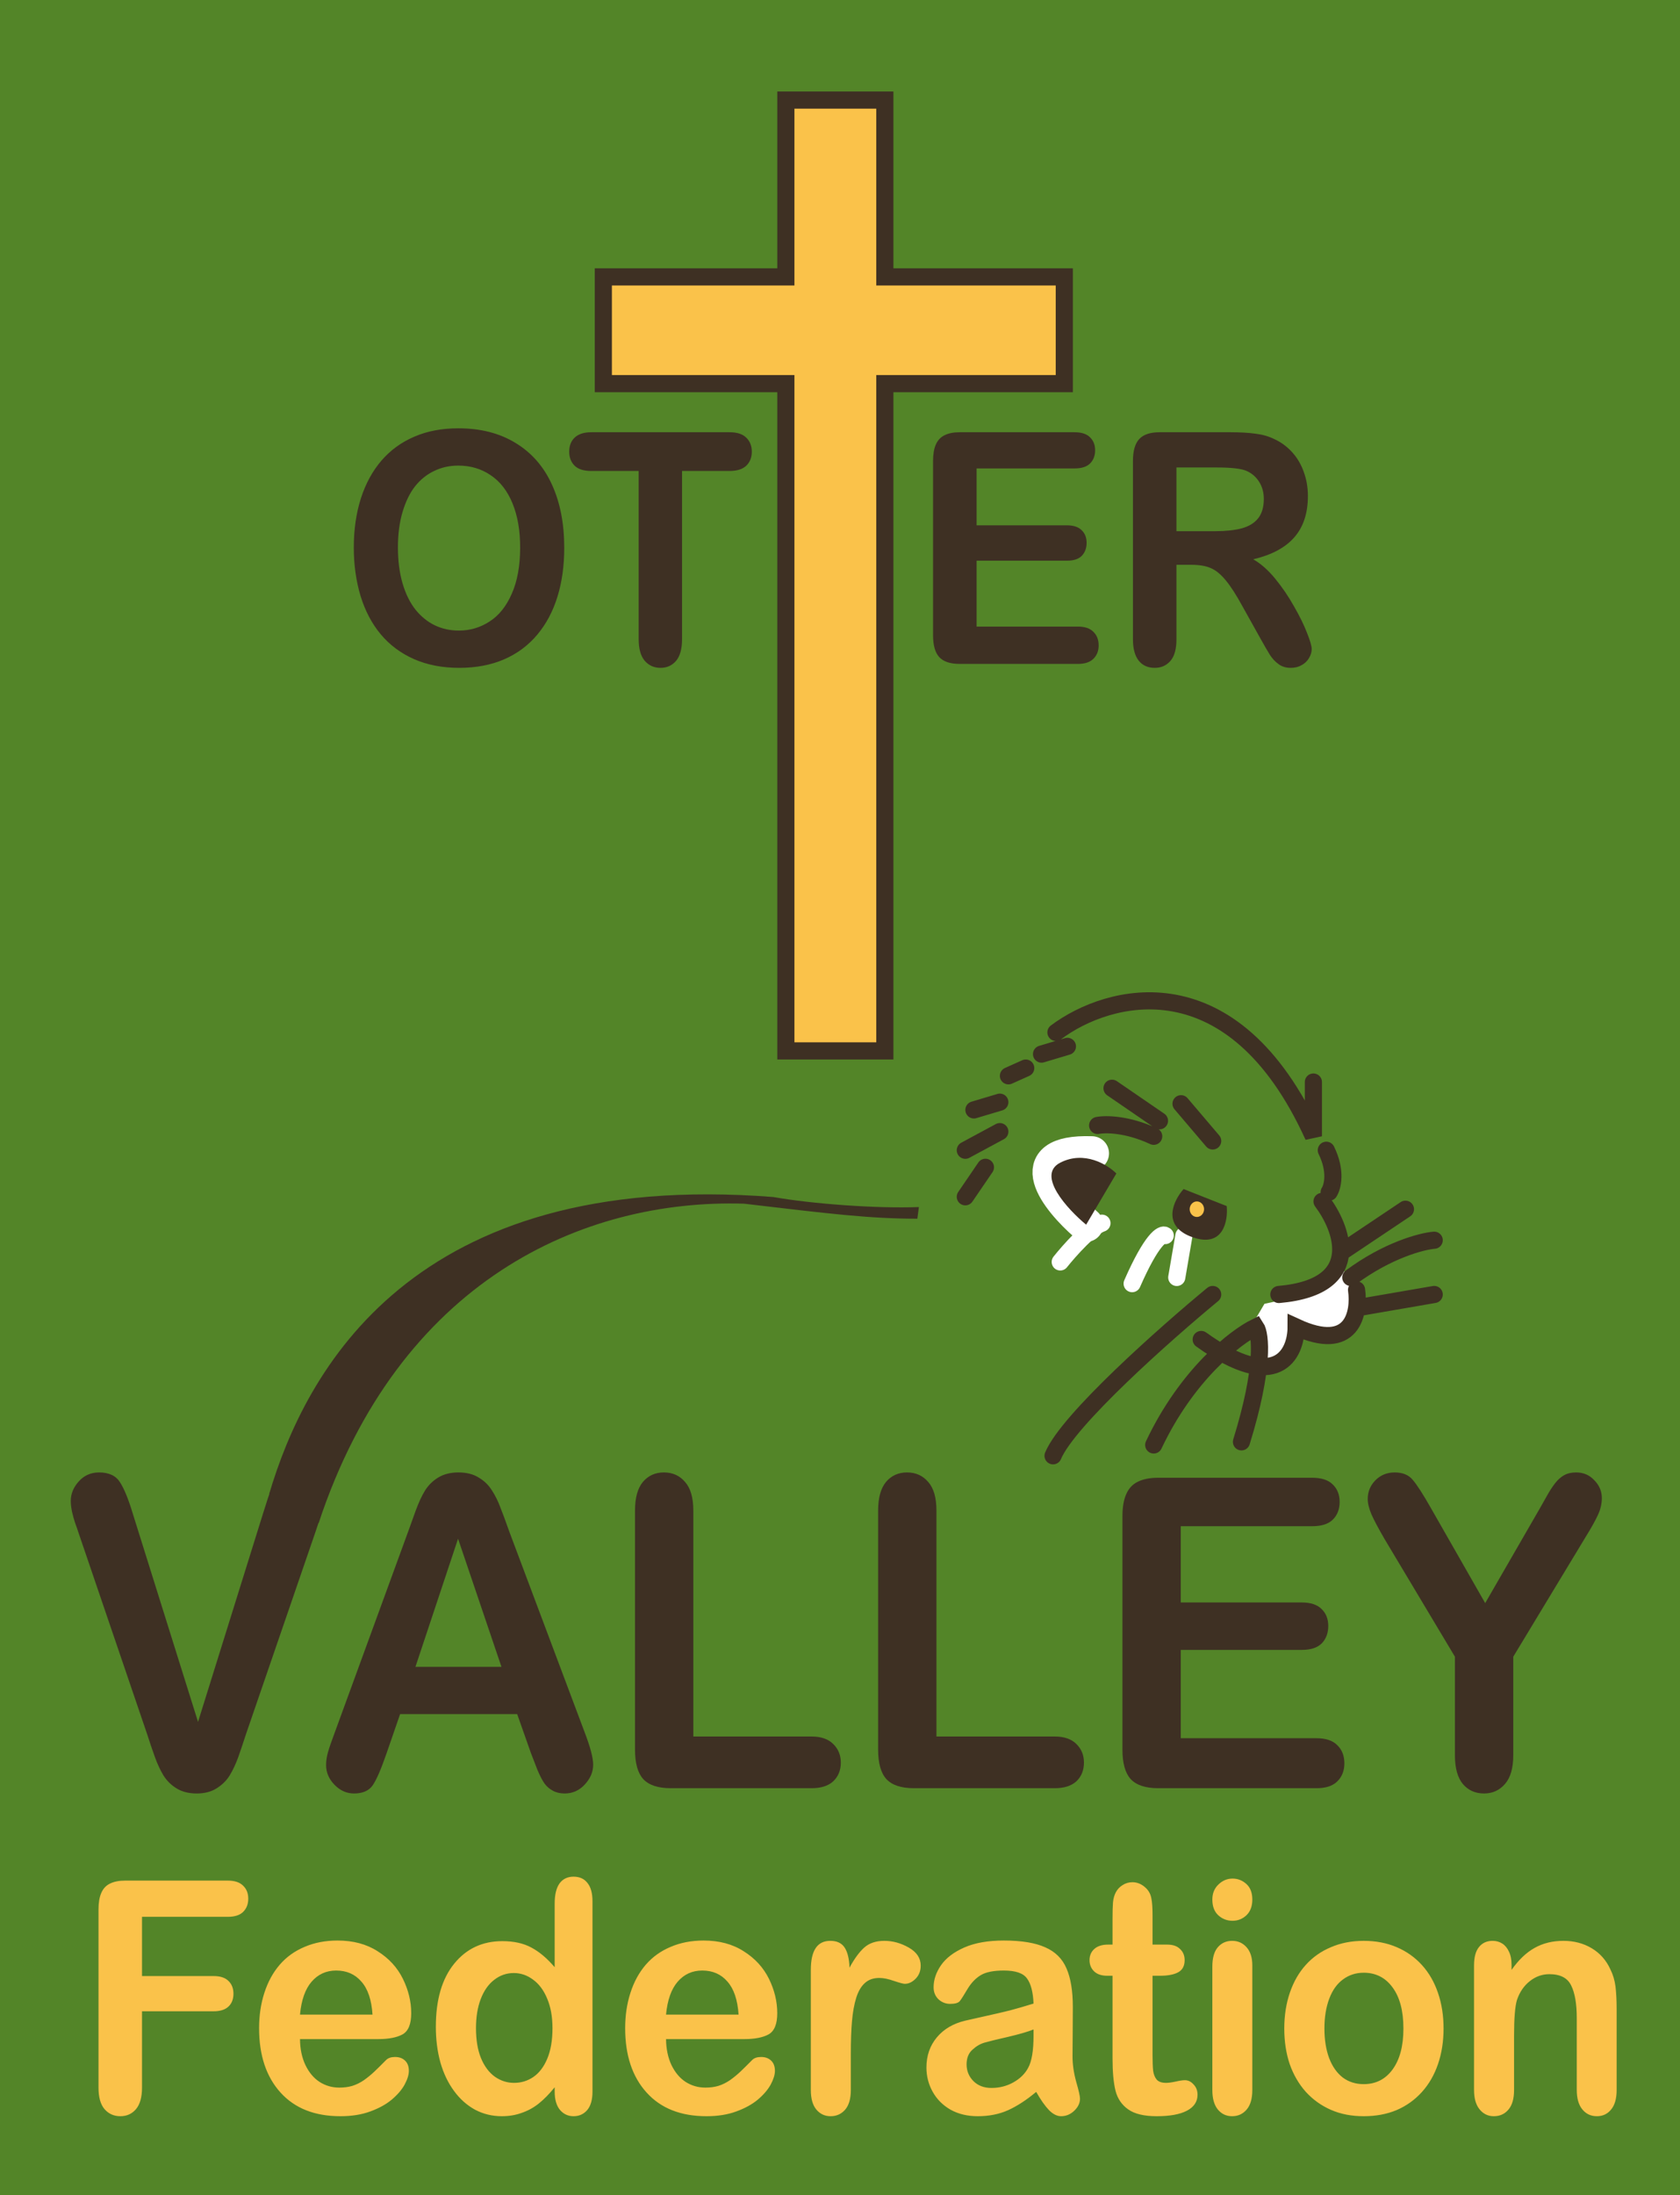 <svg width="49" height="64" viewBox="0 0 49 64" fill="none" xmlns="http://www.w3.org/2000/svg">
<g clip-path="url(#clip0_8205_2925)">
<path d="M49 0H0V64H49V0Z" fill="#538528"/>
<g filter="url(#filter0_d_8205_2925)">
<path d="M6.143 55.384H3.642V57.111H5.732C5.926 57.111 6.07 57.159 6.164 57.254C6.261 57.346 6.309 57.47 6.309 57.627C6.309 57.784 6.261 57.908 6.164 58C6.067 58.092 5.923 58.138 5.732 58.138H3.642V60.363C3.642 60.646 3.582 60.856 3.463 60.995C3.346 61.13 3.195 61.197 3.01 61.197C2.822 61.197 2.668 61.128 2.548 60.99C2.431 60.852 2.373 60.643 2.373 60.363V55.167C2.373 54.971 2.4 54.811 2.454 54.688C2.508 54.562 2.592 54.471 2.706 54.416C2.823 54.358 2.971 54.328 3.151 54.328H6.143C6.345 54.328 6.494 54.378 6.591 54.476C6.691 54.571 6.741 54.697 6.741 54.854C6.741 55.014 6.691 55.142 6.591 55.241C6.494 55.336 6.345 55.384 6.143 55.384ZM10.532 58.949H8.25C8.252 59.235 8.305 59.487 8.408 59.705C8.513 59.923 8.651 60.087 8.822 60.198C8.996 60.308 9.187 60.363 9.395 60.363C9.535 60.363 9.661 60.347 9.775 60.313C9.892 60.276 10.005 60.221 10.113 60.147C10.221 60.07 10.321 59.989 10.412 59.903C10.504 59.817 10.622 59.7 10.767 59.553C10.827 59.497 10.912 59.47 11.023 59.47C11.143 59.47 11.24 59.505 11.314 59.576C11.388 59.646 11.425 59.746 11.425 59.875C11.425 59.989 11.384 60.122 11.301 60.276C11.219 60.426 11.093 60.572 10.925 60.714C10.76 60.852 10.55 60.967 10.297 61.059C10.046 61.151 9.757 61.197 9.429 61.197C8.68 61.197 8.097 60.967 7.681 60.506C7.265 60.046 7.057 59.421 7.057 58.631C7.057 58.26 7.108 57.916 7.211 57.599C7.314 57.28 7.463 57.007 7.66 56.779C7.856 56.552 8.099 56.379 8.386 56.259C8.674 56.136 8.993 56.075 9.344 56.075C9.8 56.075 10.19 56.179 10.515 56.388C10.842 56.593 11.088 56.861 11.25 57.189C11.412 57.518 11.494 57.853 11.494 58.194C11.494 58.51 11.41 58.716 11.242 58.811C11.073 58.903 10.837 58.949 10.532 58.949ZM8.25 58.235H10.365C10.337 57.805 10.229 57.484 10.04 57.272C9.855 57.057 9.61 56.95 9.305 56.95C9.015 56.95 8.775 57.059 8.587 57.277C8.402 57.492 8.289 57.811 8.25 58.235ZM15.678 60.479V60.354C15.521 60.548 15.366 60.706 15.212 60.829C15.061 60.949 14.896 61.039 14.716 61.1C14.54 61.165 14.346 61.197 14.135 61.197C13.856 61.197 13.596 61.134 13.357 61.008C13.121 60.879 12.915 60.697 12.742 60.46C12.568 60.224 12.435 59.946 12.344 59.626C12.256 59.307 12.212 58.961 12.212 58.59C12.212 57.804 12.39 57.191 12.746 56.752C13.102 56.312 13.571 56.093 14.152 56.093C14.488 56.093 14.772 56.156 15.002 56.282C15.233 56.405 15.459 56.595 15.678 56.853V54.997C15.678 54.739 15.725 54.544 15.819 54.411C15.916 54.279 16.053 54.213 16.229 54.213C16.406 54.213 16.541 54.275 16.635 54.398C16.732 54.517 16.781 54.696 16.781 54.932V60.479C16.781 60.718 16.729 60.898 16.627 61.018C16.524 61.137 16.392 61.197 16.229 61.197C16.07 61.197 15.937 61.136 15.832 61.013C15.729 60.887 15.678 60.709 15.678 60.479ZM13.383 58.631C13.383 58.972 13.431 59.263 13.528 59.502C13.628 59.742 13.763 59.923 13.934 60.046C14.105 60.165 14.292 60.225 14.494 60.225C14.699 60.225 14.886 60.168 15.054 60.055C15.225 59.938 15.36 59.761 15.46 59.525C15.562 59.285 15.614 58.987 15.614 58.631C15.614 58.297 15.562 58.009 15.46 57.77C15.36 57.527 15.223 57.343 15.05 57.217C14.879 57.088 14.691 57.023 14.485 57.023C14.272 57.023 14.081 57.09 13.913 57.222C13.745 57.351 13.614 57.538 13.52 57.784C13.428 58.026 13.383 58.309 13.383 58.631ZM21.209 58.949H18.926C18.929 59.235 18.982 59.487 19.084 59.705C19.19 59.923 19.328 60.087 19.499 60.198C19.673 60.308 19.864 60.363 20.072 60.363C20.211 60.363 20.338 60.347 20.452 60.313C20.569 60.276 20.681 60.221 20.79 60.147C20.898 60.07 20.998 59.989 21.089 59.903C21.18 59.817 21.298 59.7 21.444 59.553C21.503 59.497 21.589 59.47 21.7 59.47C21.82 59.47 21.916 59.505 21.991 59.576C22.065 59.646 22.102 59.746 22.102 59.875C22.102 59.989 22.06 60.122 21.978 60.276C21.895 60.426 21.77 60.572 21.602 60.714C21.436 60.852 21.227 60.967 20.973 61.059C20.723 61.151 20.433 61.197 20.106 61.197C19.356 61.197 18.774 60.967 18.358 60.506C17.942 60.046 17.734 59.421 17.734 58.631C17.734 58.26 17.785 57.916 17.888 57.599C17.99 57.28 18.14 57.007 18.336 56.779C18.533 56.552 18.775 56.379 19.063 56.259C19.351 56.136 19.67 56.075 20.02 56.075C20.476 56.075 20.867 56.179 21.191 56.388C21.519 56.593 21.764 56.861 21.927 57.189C22.089 57.518 22.17 57.853 22.17 58.194C22.17 58.51 22.086 58.716 21.918 58.811C21.75 58.903 21.513 58.949 21.209 58.949ZM18.926 58.235H21.042C21.013 57.805 20.905 57.484 20.717 57.272C20.532 57.057 20.287 56.95 19.982 56.95C19.691 56.95 19.452 57.059 19.264 57.277C19.079 57.492 18.966 57.811 18.926 58.235ZM24.316 59.382V60.433C24.316 60.688 24.26 60.879 24.149 61.008C24.038 61.134 23.897 61.197 23.726 61.197C23.558 61.197 23.42 61.133 23.311 61.004C23.203 60.875 23.149 60.684 23.149 60.433V56.931C23.149 56.366 23.338 56.084 23.717 56.084C23.911 56.084 24.051 56.15 24.136 56.282C24.222 56.414 24.269 56.609 24.277 56.867C24.417 56.609 24.559 56.414 24.705 56.282C24.853 56.15 25.049 56.084 25.294 56.084C25.54 56.084 25.777 56.15 26.008 56.282C26.239 56.414 26.354 56.589 26.354 56.807C26.354 56.961 26.305 57.088 26.205 57.189C26.108 57.288 26.003 57.337 25.889 57.337C25.846 57.337 25.742 57.309 25.576 57.254C25.414 57.196 25.27 57.166 25.145 57.166C24.974 57.166 24.834 57.215 24.726 57.314C24.618 57.409 24.534 57.552 24.474 57.742C24.414 57.933 24.373 58.16 24.35 58.424C24.327 58.685 24.316 59.004 24.316 59.382ZM29.722 60.488C29.44 60.724 29.167 60.902 28.902 61.022C28.64 61.139 28.345 61.197 28.017 61.197C27.718 61.197 27.454 61.134 27.226 61.008C27.001 60.879 26.827 60.706 26.705 60.488C26.582 60.27 26.521 60.033 26.521 59.778C26.521 59.434 26.622 59.141 26.825 58.898C27.027 58.656 27.305 58.493 27.658 58.41C27.732 58.392 27.916 58.35 28.209 58.286C28.503 58.221 28.754 58.163 28.962 58.111C29.172 58.055 29.4 57.989 29.645 57.913C29.631 57.581 29.569 57.338 29.457 57.185C29.349 57.028 29.123 56.95 28.778 56.95C28.481 56.95 28.258 56.994 28.107 57.084C27.959 57.172 27.83 57.306 27.722 57.484C27.617 57.662 27.541 57.781 27.496 57.839C27.453 57.894 27.359 57.922 27.213 57.922C27.082 57.922 26.968 57.877 26.872 57.788C26.777 57.696 26.73 57.579 26.73 57.438C26.73 57.217 26.803 57.002 26.948 56.793C27.094 56.584 27.32 56.412 27.628 56.277C27.936 56.142 28.319 56.075 28.778 56.075C29.291 56.075 29.694 56.141 29.987 56.273C30.281 56.402 30.487 56.607 30.607 56.89C30.73 57.172 30.791 57.547 30.791 58.014C30.791 58.309 30.79 58.559 30.787 58.765C30.787 58.971 30.785 59.199 30.782 59.451C30.782 59.688 30.818 59.935 30.889 60.193C30.963 60.448 31 60.612 31 60.686C31 60.815 30.943 60.933 30.829 61.041C30.718 61.145 30.591 61.197 30.449 61.197C30.329 61.197 30.211 61.137 30.094 61.018C29.977 60.895 29.853 60.718 29.722 60.488ZM29.645 58.668C29.474 58.736 29.225 58.808 28.897 58.885C28.573 58.958 28.348 59.014 28.222 59.05C28.097 59.084 27.977 59.153 27.863 59.258C27.749 59.359 27.692 59.502 27.692 59.686C27.692 59.877 27.759 60.039 27.893 60.175C28.027 60.307 28.202 60.373 28.419 60.373C28.649 60.373 28.862 60.319 29.056 60.211C29.252 60.101 29.396 59.96 29.487 59.788C29.593 59.597 29.645 59.284 29.645 58.848V58.668ZM31.821 56.194H31.949V55.439C31.949 55.236 31.953 55.078 31.962 54.964C31.973 54.848 32.002 54.748 32.047 54.665C32.093 54.579 32.159 54.51 32.244 54.458C32.33 54.402 32.425 54.375 32.53 54.375C32.678 54.375 32.812 54.435 32.932 54.554C33.012 54.634 33.062 54.733 33.082 54.849C33.105 54.963 33.116 55.126 33.116 55.337V56.194H33.543C33.709 56.194 33.834 56.237 33.919 56.323C34.008 56.406 34.052 56.514 34.052 56.646C34.052 56.815 33.989 56.933 33.864 57.001C33.741 57.068 33.565 57.102 33.334 57.102H33.116V59.414C33.116 59.611 33.122 59.763 33.133 59.87C33.147 59.975 33.181 60.061 33.236 60.129C33.293 60.193 33.384 60.225 33.509 60.225C33.578 60.225 33.67 60.213 33.787 60.188C33.904 60.161 33.995 60.147 34.06 60.147C34.154 60.147 34.239 60.188 34.313 60.271C34.39 60.351 34.428 60.451 34.428 60.571C34.428 60.773 34.325 60.928 34.12 61.036C33.915 61.144 33.62 61.197 33.236 61.197C32.871 61.197 32.594 61.131 32.407 60.999C32.218 60.867 32.094 60.684 32.035 60.451C31.978 60.218 31.949 59.906 31.949 59.516V57.102H31.795C31.627 57.102 31.499 57.059 31.411 56.973C31.322 56.887 31.278 56.778 31.278 56.646C31.278 56.514 31.324 56.406 31.415 56.323C31.509 56.237 31.644 56.194 31.821 56.194ZM36.026 56.798V60.433C36.026 60.684 35.971 60.875 35.86 61.004C35.749 61.133 35.608 61.197 35.437 61.197C35.266 61.197 35.126 61.131 35.018 60.999C34.912 60.867 34.86 60.678 34.86 60.433V56.835C34.86 56.586 34.912 56.398 35.018 56.273C35.126 56.147 35.266 56.084 35.437 56.084C35.608 56.084 35.749 56.147 35.86 56.273C35.971 56.398 36.026 56.574 36.026 56.798ZM35.45 55.499C35.287 55.499 35.148 55.445 35.031 55.337C34.917 55.23 34.86 55.078 34.86 54.881C34.86 54.703 34.918 54.557 35.035 54.444C35.155 54.327 35.293 54.269 35.45 54.269C35.601 54.269 35.734 54.321 35.851 54.425C35.968 54.53 36.026 54.682 36.026 54.881C36.026 55.075 35.97 55.227 35.856 55.337C35.742 55.445 35.606 55.499 35.45 55.499ZM41.604 58.641C41.604 59.015 41.55 59.361 41.442 59.677C41.334 59.993 41.177 60.265 40.972 60.492C40.766 60.72 40.521 60.895 40.236 61.018C39.952 61.137 39.631 61.197 39.275 61.197C38.922 61.197 38.604 61.136 38.322 61.013C38.04 60.89 37.795 60.715 37.587 60.488C37.382 60.258 37.225 59.987 37.116 59.677C37.011 59.364 36.958 59.018 36.958 58.641C36.958 58.26 37.013 57.911 37.121 57.595C37.229 57.279 37.384 57.008 37.587 56.784C37.789 56.56 38.034 56.388 38.322 56.268C38.609 56.145 38.927 56.084 39.275 56.084C39.628 56.084 39.949 56.145 40.236 56.268C40.524 56.391 40.771 56.566 40.976 56.793C41.181 57.02 41.336 57.291 41.442 57.604C41.55 57.917 41.604 58.263 41.604 58.641ZM40.433 58.641C40.433 58.128 40.328 57.728 40.117 57.443C39.909 57.157 39.628 57.014 39.275 57.014C39.047 57.014 38.846 57.079 38.672 57.208C38.498 57.334 38.364 57.521 38.27 57.77C38.176 58.019 38.129 58.309 38.129 58.641C38.129 58.969 38.175 59.256 38.266 59.502C38.36 59.748 38.493 59.937 38.664 60.069C38.837 60.198 39.041 60.262 39.275 60.262C39.628 60.262 39.909 60.119 40.117 59.834C40.328 59.545 40.433 59.147 40.433 58.641ZM43.587 56.779V56.931C43.792 56.64 44.016 56.426 44.258 56.291C44.503 56.153 44.784 56.084 45.1 56.084C45.408 56.084 45.683 56.156 45.925 56.3C46.167 56.445 46.348 56.649 46.468 56.913C46.545 57.066 46.595 57.232 46.618 57.41C46.64 57.589 46.652 57.816 46.652 58.092V60.433C46.652 60.684 46.598 60.875 46.489 61.004C46.384 61.133 46.246 61.197 46.075 61.197C45.901 61.197 45.76 61.131 45.652 60.999C45.543 60.867 45.489 60.678 45.489 60.433V58.336C45.489 57.922 45.435 57.606 45.327 57.388C45.221 57.166 45.009 57.056 44.69 57.056C44.482 57.056 44.292 57.123 44.121 57.258C43.951 57.391 43.825 57.573 43.745 57.807C43.688 57.994 43.66 58.344 43.66 58.857V60.433C43.66 60.688 43.605 60.879 43.493 61.008C43.385 61.134 43.244 61.197 43.07 61.197C42.902 61.197 42.764 61.131 42.656 60.999C42.547 60.867 42.493 60.678 42.493 60.433V56.798C42.493 56.558 42.542 56.38 42.639 56.263C42.735 56.144 42.868 56.084 43.036 56.084C43.139 56.084 43.231 56.11 43.314 56.162C43.397 56.214 43.462 56.293 43.51 56.397C43.562 56.501 43.587 56.629 43.587 56.779Z" fill="#FAC24A"/>
</g>
<path d="M26.756 35.531L26.801 35.191C25.538 35.239 23.643 35.093 22.56 34.899C12.002 34.072 8.904 40 7.851 43.556L9.295 44.401C11.638 37.336 16.991 34.949 21.703 35.093C24.184 35.385 25.357 35.531 26.756 35.531Z" fill="#3E3023"/>
<path d="M3.874 44.132L5.776 50.201L7.683 44.089C7.782 43.768 7.857 43.546 7.907 43.422C7.956 43.295 8.038 43.181 8.153 43.083C8.267 42.98 8.424 42.928 8.623 42.928C8.768 42.928 8.901 42.967 9.024 43.045C9.15 43.124 9.247 43.229 9.316 43.361C9.388 43.488 9.425 43.618 9.425 43.749C9.425 43.84 9.413 43.939 9.39 44.046C9.367 44.149 9.339 44.252 9.304 44.355C9.27 44.453 9.236 44.556 9.201 44.663L7.168 50.578C7.095 50.804 7.023 51.02 6.95 51.226C6.877 51.428 6.793 51.607 6.698 51.763C6.603 51.916 6.475 52.041 6.314 52.14C6.158 52.239 5.965 52.288 5.736 52.288C5.507 52.288 5.312 52.239 5.151 52.14C4.995 52.045 4.867 51.92 4.768 51.763C4.672 51.603 4.588 51.422 4.516 51.22C4.443 51.018 4.37 50.804 4.298 50.578L2.299 44.712C2.264 44.605 2.228 44.501 2.19 44.398C2.156 44.295 2.125 44.184 2.098 44.064C2.075 43.945 2.064 43.844 2.064 43.762C2.064 43.552 2.142 43.361 2.299 43.188C2.455 43.015 2.652 42.928 2.889 42.928C3.179 42.928 3.383 43.025 3.502 43.218C3.624 43.408 3.748 43.712 3.874 44.132ZM15.485 51.109L15.084 49.973H11.67L11.269 51.133C11.112 51.586 10.979 51.893 10.868 52.053C10.757 52.21 10.576 52.288 10.324 52.288C10.11 52.288 9.921 52.204 9.757 52.035C9.593 51.866 9.511 51.675 9.511 51.461C9.511 51.337 9.53 51.21 9.568 51.078C9.606 50.946 9.669 50.763 9.757 50.529L11.905 44.651C11.966 44.482 12.039 44.28 12.123 44.046C12.21 43.807 12.302 43.609 12.398 43.453C12.497 43.297 12.625 43.171 12.781 43.077C12.942 42.978 13.138 42.928 13.371 42.928C13.608 42.928 13.805 42.978 13.961 43.077C14.122 43.171 14.249 43.295 14.345 43.447C14.444 43.599 14.526 43.764 14.591 43.941C14.66 44.114 14.746 44.346 14.849 44.638L17.043 50.479C17.215 50.924 17.301 51.247 17.301 51.448C17.301 51.658 17.219 51.852 17.054 52.029C16.894 52.202 16.699 52.288 16.47 52.288C16.337 52.288 16.222 52.261 16.126 52.208C16.031 52.158 15.951 52.09 15.886 52.004C15.821 51.913 15.75 51.778 15.674 51.597C15.601 51.411 15.538 51.249 15.485 51.109ZM12.117 48.596H14.626L13.36 44.861L12.117 48.596ZM20.222 44.04V50.627H23.67C23.945 50.627 24.155 50.699 24.3 50.843C24.449 50.987 24.524 51.169 24.524 51.387C24.524 51.609 24.451 51.79 24.306 51.93C24.161 52.066 23.949 52.134 23.67 52.134H19.563C19.193 52.134 18.926 52.045 18.761 51.868C18.601 51.691 18.521 51.405 18.521 51.01V44.04C18.521 43.669 18.597 43.391 18.75 43.206C18.906 43.021 19.111 42.928 19.363 42.928C19.619 42.928 19.825 43.021 19.981 43.206C20.142 43.387 20.222 43.665 20.222 44.04ZM27.313 44.04V50.627H30.762C31.037 50.627 31.247 50.699 31.392 50.843C31.541 50.987 31.615 51.169 31.615 51.387C31.615 51.609 31.543 51.79 31.398 51.93C31.252 52.066 31.041 52.134 30.762 52.134H26.655C26.284 52.134 26.017 52.045 25.853 51.868C25.692 51.691 25.612 51.405 25.612 51.01V44.04C25.612 43.669 25.689 43.391 25.841 43.206C25.998 43.021 26.202 42.928 26.454 42.928C26.71 42.928 26.916 43.021 27.073 43.206C27.233 43.387 27.313 43.665 27.313 44.04ZM38.271 44.496H34.439V46.719H37.968C38.227 46.719 38.42 46.783 38.546 46.91C38.676 47.034 38.741 47.199 38.741 47.404C38.741 47.61 38.678 47.779 38.552 47.911C38.426 48.038 38.231 48.102 37.968 48.102H34.439V50.677H38.403C38.67 50.677 38.871 50.745 39.004 50.88C39.142 51.012 39.211 51.189 39.211 51.411C39.211 51.625 39.142 51.8 39.004 51.936C38.871 52.068 38.67 52.134 38.403 52.134H33.78C33.41 52.134 33.143 52.045 32.978 51.868C32.818 51.691 32.738 51.405 32.738 51.01V44.206C32.738 43.943 32.774 43.729 32.847 43.564C32.919 43.395 33.032 43.274 33.185 43.2C33.341 43.122 33.54 43.083 33.78 43.083H38.271C38.542 43.083 38.743 43.148 38.873 43.28C39.006 43.408 39.073 43.577 39.073 43.786C39.073 44.001 39.006 44.173 38.873 44.305C38.743 44.433 38.542 44.496 38.271 44.496ZM42.435 51.171V48.3L40.385 44.873C40.205 44.564 40.078 44.324 40.001 44.151C39.928 43.978 39.892 43.828 39.892 43.7C39.892 43.49 39.967 43.309 40.116 43.157C40.268 43.004 40.456 42.928 40.677 42.928C40.91 42.928 41.086 43 41.204 43.144C41.326 43.284 41.508 43.566 41.748 43.99L43.318 46.738L44.904 43.99C45 43.821 45.08 43.679 45.145 43.564C45.21 43.449 45.281 43.342 45.357 43.243C45.437 43.14 45.525 43.062 45.62 43.009C45.716 42.955 45.832 42.928 45.97 42.928C46.184 42.928 46.361 43.004 46.502 43.157C46.648 43.305 46.72 43.478 46.72 43.675C46.72 43.836 46.684 43.996 46.611 44.157C46.539 44.318 46.415 44.54 46.239 44.824L44.137 48.3V51.171C44.137 51.545 44.057 51.825 43.896 52.01C43.736 52.196 43.532 52.288 43.283 52.288C43.031 52.288 42.827 52.197 42.67 52.016C42.514 51.831 42.435 51.549 42.435 51.171Z" fill="#3E3023"/>
<path d="M36.88 38.012C38.324 37.722 39.02 37.228 39.188 37.017C40.027 39.007 38.587 38.841 37.761 38.509C37.996 39.45 37.216 39.745 36.797 39.775L36.587 38.509L36.88 38.012Z" fill="white"/>
<path d="M28.742 34.032L28.155 34.892M29.162 32.992L28.155 33.535M29.162 32.133L28.406 32.359M29.917 31.139L29.413 31.365M31.133 30.506L30.378 30.732M30.798 30.099C32.322 28.953 35.958 27.955 38.307 33.128V31.546" stroke="#3E3023" stroke-width="0.5" stroke-linecap="round"/>
<path d="M32.014 32.812C32.238 32.767 32.878 32.767 33.65 33.128M32.434 31.727L33.818 32.676M34.447 32.179L35.37 33.264M35.37 37.74C34 38.871 31.15 41.394 30.714 42.443M33.65 42.127C34.624 40.065 36.042 38.976 36.629 38.69C36.769 38.901 36.881 39.866 36.209 42.036M38.559 35.027C38.85 35.413 39.14 35.993 39.101 36.52M39.101 36.52C39.058 37.106 38.608 37.626 37.3 37.74M39.101 36.52L40.992 35.254M41.831 36.158C41.467 36.188 40.472 36.447 39.398 37.243M41.831 37.74L39.733 38.102M39.566 37.605C39.663 38.283 39.448 39.45 37.803 38.69C37.803 39.474 37.25 40.643 35.035 39.052" stroke="#3E3023" stroke-width="0.5" stroke-linecap="round"/>
<path d="M38.768 34.756C38.866 34.605 38.986 34.15 38.684 33.535" stroke="#3E3023" stroke-width="0.5" stroke-linecap="round"/>
<path d="M34.531 36.022L34.322 37.243M33.986 36.022C33.902 35.947 33.592 36.122 33.021 37.424M30.924 36.791C31.189 36.459 31.804 35.769 32.14 35.661" stroke="white" stroke-width="0.5" stroke-linecap="round"/>
<path d="M31.679 35.706C30.84 34.982 29.698 33.553 31.846 33.626" stroke="white" stroke-linecap="round"/>
<path d="M32.56 34.213L31.679 35.705C31.133 35.253 30.219 34.258 30.924 33.897C31.628 33.535 32.308 33.957 32.56 34.213Z" fill="#3E3023"/>
<path d="M34.521 34.666L35.779 35.163C35.821 35.6 35.678 36.393 34.772 36.067C33.866 35.742 34.227 34.997 34.521 34.666Z" fill="#3E3023"/>
<path d="M34.909 35.48C35.025 35.48 35.119 35.378 35.119 35.253C35.119 35.129 35.025 35.027 34.909 35.027C34.793 35.027 34.699 35.129 34.699 35.253C34.699 35.378 34.793 35.48 34.909 35.48Z" fill="#FAC24A"/>
<path d="M31.343 13.657H28.484V15.315H31.116C31.31 15.315 31.454 15.363 31.548 15.458C31.645 15.55 31.693 15.673 31.693 15.827C31.693 15.98 31.646 16.106 31.552 16.205C31.458 16.3 31.313 16.347 31.116 16.347H28.484V18.268H31.441C31.641 18.268 31.79 18.319 31.89 18.42C31.993 18.519 32.044 18.651 32.044 18.817C32.044 18.976 31.993 19.107 31.89 19.208C31.79 19.306 31.641 19.356 31.441 19.356H27.992C27.716 19.356 27.516 19.29 27.394 19.157C27.274 19.026 27.214 18.812 27.214 18.517V13.441C27.214 13.244 27.241 13.084 27.295 12.961C27.35 12.835 27.434 12.745 27.548 12.69C27.664 12.631 27.813 12.602 27.992 12.602H31.343C31.545 12.602 31.695 12.651 31.792 12.749C31.891 12.845 31.941 12.971 31.941 13.127C31.941 13.287 31.891 13.416 31.792 13.514C31.695 13.609 31.545 13.657 31.343 13.657ZM34.758 16.467H34.313V18.637C34.313 18.923 34.255 19.133 34.138 19.268C34.021 19.403 33.869 19.471 33.681 19.471C33.479 19.471 33.322 19.4 33.211 19.259C33.1 19.118 33.044 18.91 33.044 18.637V13.441C33.044 13.146 33.105 12.932 33.228 12.8C33.35 12.668 33.548 12.602 33.822 12.602H35.886C36.171 12.602 36.415 12.616 36.617 12.644C36.819 12.668 37.002 12.72 37.164 12.8C37.361 12.889 37.535 13.017 37.686 13.182C37.837 13.348 37.951 13.542 38.028 13.763C38.107 13.981 38.147 14.213 38.147 14.459C38.147 14.962 38.015 15.365 37.75 15.666C37.488 15.966 37.089 16.18 36.553 16.306C36.778 16.435 36.993 16.625 37.198 16.877C37.404 17.129 37.586 17.398 37.745 17.683C37.908 17.966 38.033 18.222 38.122 18.453C38.213 18.68 38.258 18.837 38.258 18.923C38.258 19.012 38.231 19.101 38.177 19.19C38.126 19.276 38.055 19.343 37.964 19.392C37.872 19.445 37.767 19.471 37.647 19.471C37.505 19.471 37.385 19.434 37.288 19.36C37.191 19.29 37.107 19.199 37.036 19.088C36.968 18.978 36.874 18.815 36.754 18.6L36.245 17.688C36.063 17.353 35.899 17.098 35.754 16.923C35.611 16.748 35.466 16.628 35.318 16.564C35.17 16.499 34.983 16.467 34.758 16.467ZM35.484 13.629H34.313V15.486H35.45C35.755 15.486 36.012 15.458 36.22 15.403C36.428 15.345 36.586 15.248 36.694 15.113C36.805 14.975 36.861 14.786 36.861 14.546C36.861 14.359 36.817 14.194 36.728 14.053C36.64 13.909 36.517 13.801 36.361 13.731C36.212 13.663 35.92 13.629 35.484 13.629Z" fill="#3E3023"/>
<path d="M22.921 8.073V2.918H25.808V8.073H31.042V11.185H25.808V30.638H22.921V11.185H17.597V8.073H22.921Z" fill="#FAC24A" stroke="#3E3023" stroke-width="0.5"/>
<path d="M13.367 12.487C14.017 12.487 14.574 12.63 15.038 12.915C15.505 13.198 15.859 13.602 16.098 14.127C16.337 14.649 16.457 15.263 16.457 15.97C16.457 16.492 16.392 16.966 16.26 17.393C16.129 17.82 15.933 18.19 15.671 18.503C15.408 18.817 15.086 19.056 14.705 19.222C14.323 19.388 13.885 19.471 13.393 19.471C12.902 19.471 12.464 19.386 12.076 19.217C11.689 19.045 11.365 18.804 11.106 18.494C10.847 18.184 10.65 17.811 10.516 17.375C10.385 16.939 10.319 16.467 10.319 15.96C10.319 15.441 10.388 14.965 10.525 14.532C10.664 14.099 10.865 13.731 11.127 13.427C11.389 13.123 11.709 12.891 12.085 12.731C12.461 12.568 12.888 12.487 13.367 12.487ZM15.171 15.96C15.171 15.466 15.097 15.037 14.948 14.675C14.8 14.313 14.588 14.039 14.312 13.855C14.038 13.668 13.723 13.574 13.367 13.574C13.113 13.574 12.878 13.626 12.662 13.731C12.448 13.832 12.263 13.981 12.106 14.178C11.952 14.374 11.83 14.626 11.739 14.933C11.65 15.237 11.606 15.579 11.606 15.96C11.606 16.344 11.65 16.691 11.739 17.001C11.83 17.312 11.957 17.57 12.119 17.775C12.284 17.978 12.472 18.13 12.683 18.231C12.897 18.333 13.13 18.384 13.384 18.384C13.709 18.384 14.007 18.296 14.277 18.121C14.551 17.946 14.767 17.676 14.927 17.31C15.089 16.945 15.171 16.495 15.171 15.96ZM21.278 13.731H19.893V18.637C19.893 18.919 19.835 19.13 19.718 19.268C19.601 19.403 19.45 19.471 19.265 19.471C19.077 19.471 18.923 19.402 18.803 19.263C18.687 19.125 18.628 18.916 18.628 18.637V13.731H17.243C17.027 13.731 16.866 13.68 16.761 13.579C16.655 13.474 16.602 13.338 16.602 13.169C16.602 12.994 16.656 12.855 16.765 12.754C16.876 12.653 17.035 12.602 17.243 12.602H21.278C21.497 12.602 21.66 12.654 21.765 12.759C21.874 12.863 21.928 13 21.928 13.169C21.928 13.338 21.874 13.474 21.765 13.579C21.657 13.68 21.495 13.731 21.278 13.731Z" fill="#3E3023"/>
</g>
<defs>
<filter id="filter0_d_8205_2925" x="2.373" y="54.213" width="44.779" height="7.484" filterUnits="userSpaceOnUse" color-interpolation-filters="sRGB">
<feFlood flood-opacity="0" result="BackgroundImageFix"/>
<feColorMatrix in="SourceAlpha" type="matrix" values="0 0 0 0 0 0 0 0 0 0 0 0 0 0 0 0 0 0 127 0" result="hardAlpha"/>
<feOffset dx="0.5" dy="0.5"/>
<feComposite in2="hardAlpha" operator="out"/>
<feColorMatrix type="matrix" values="0 0 0 0 0 0 0 0 0 0 0 0 0 0 0 0 0 0 1 0"/>
<feBlend mode="normal" in2="BackgroundImageFix" result="effect1_dropShadow_8205_2925"/>
<feBlend mode="normal" in="SourceGraphic" in2="effect1_dropShadow_8205_2925" result="shape"/>
</filter>
<clipPath id="clip0_8205_2925">
<rect width="49" height="64" fill="white"/>
</clipPath>
</defs>
</svg>
